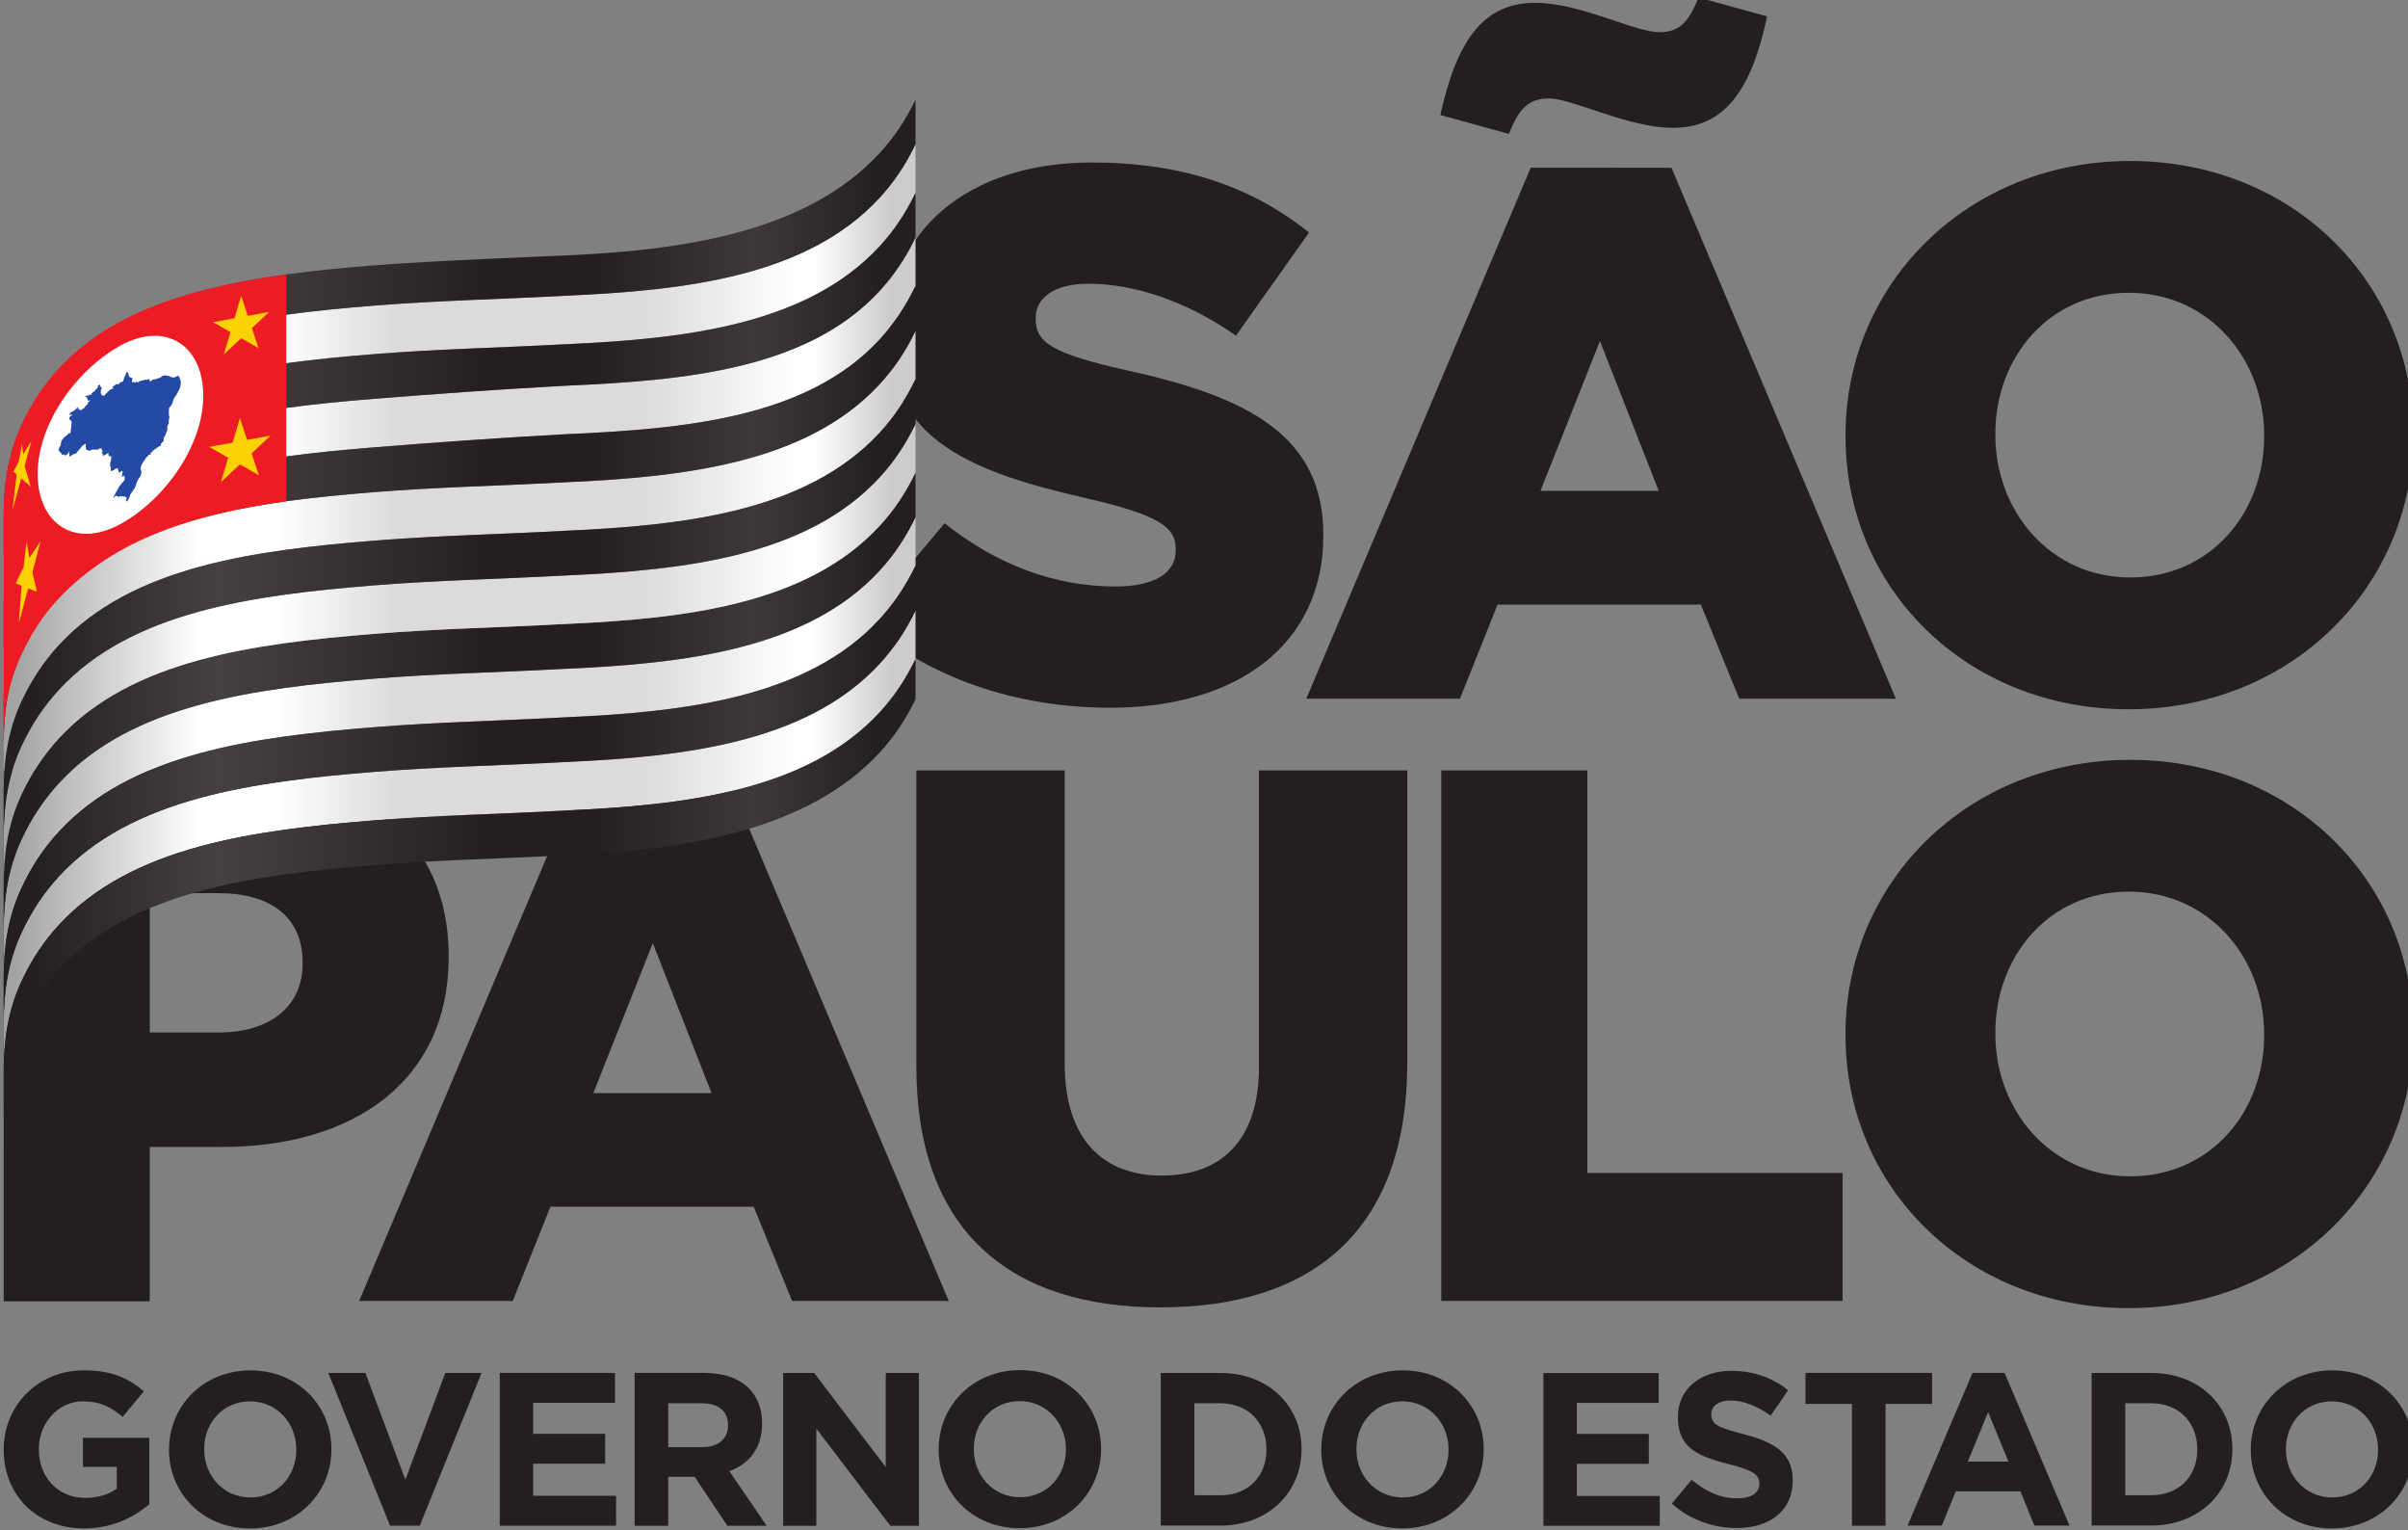 <?xml version="1.0" encoding="UTF-8" standalone="no"?>
<!-- Created with Inkscape (http://www.inkscape.org/) -->

<svg
   width="77.159mm"
   height="49.011mm"
   viewBox="0 0 77.159 49.011"
   version="1.1"
   id="svg1355"
   inkscape:version="1.1.1 (3bf5ae0d25, 2021-09-20)"
   sodipodi:docname="logo estado sao paulo.svg"
   xmlns:inkscape="http://www.inkscape.org/namespaces/inkscape"
   xmlns:sodipodi="http://sodipodi.sourceforge.net/DTD/sodipodi-0.dtd"
   xmlns="http://www.w3.org/2000/svg"
   xmlns:svg="http://www.w3.org/2000/svg">
  <rect x="0" y="0" width="77.159" height="49.011" fill="#808080" stroke="none"/>
  <sodipodi:namedview
     id="namedview1357"
     pagecolor="#ffffff"
     bordercolor="#666666"
     borderopacity="1.0"
     inkscape:pageshadow="2"
     inkscape:pageopacity="0.0"
     inkscape:pagecheckerboard="0"
     inkscape:document-units="mm"
     showgrid="false"
     inkscape:zoom="0.74118967"
     inkscape:cx="-26.309055"
     inkscape:cy="287.37583"
     inkscape:window-width="1817"
     inkscape:window-height="1040"
     inkscape:window-x="1956"
     inkscape:window-y="12"
     inkscape:window-maximized="0"
     inkscape:current-layer="layer1"
     fit-margin-top="0"
     fit-margin-left="0"
     fit-margin-right="0"
     fit-margin-bottom="0" />
  <defs
     id="defs1352">
    <clipPath
       clipPathUnits="userSpaceOnUse"
       id="clipPath638">
      <path
         d="M 532.496,217.228 H 751.218 V 356.156 H 532.496 Z"
         id="path636"
         inkscape:connector-curvature="0" />
    </clipPath>
    <linearGradient
       x1="0"
       y1="0"
       x2="1"
       y2="0"
       gradientUnits="userSpaceOnUse"
       gradientTransform="matrix(79.62,3.436,0,-79.62,533.375,320.161)"
       spreadMethod="pad"
       id="linearGradient702">
      <stop
         style="stop-opacity:1;stop-color:#a3a3a4"
         offset="0"
         id="stop684" />
      <stop
         style="stop-opacity:1;stop-color:#ffffff"
         offset="0.211"
         id="stop686" />
      <stop
         style="stop-opacity:1;stop-color:#ffffff"
         offset="0.301"
         id="stop688" />
      <stop
         style="stop-opacity:1;stop-color:#dcdada"
         offset="0.441"
         id="stop690" />
      <stop
         style="stop-opacity:1;stop-color:#dcdada"
         offset="0.616"
         id="stop692" />
      <stop
         style="stop-opacity:1;stop-color:#dcdada"
         offset="0.719"
         id="stop694" />
      <stop
         style="stop-opacity:1;stop-color:#ffffff"
         offset="0.889"
         id="stop696" />
      <stop
         style="stop-opacity:1;stop-color:#ffffff"
         offset="0.912"
         id="stop698" />
      <stop
         style="stop-opacity:1;stop-color:#cdcbcb"
         offset="1"
         id="stop700" />
    </linearGradient>
    <linearGradient
       x1="0"
       y1="0"
       x2="1"
       y2="0"
       gradientUnits="userSpaceOnUse"
       gradientTransform="matrix(79.622,3.436,0,-79.622,533.373,311.703)"
       spreadMethod="pad"
       id="linearGradient736">
      <stop
         style="stop-opacity:1;stop-color:#a3a3a4"
         offset="0"
         id="stop718" />
      <stop
         style="stop-opacity:1;stop-color:#ffffff"
         offset="0.211"
         id="stop720" />
      <stop
         style="stop-opacity:1;stop-color:#ffffff"
         offset="0.301"
         id="stop722" />
      <stop
         style="stop-opacity:1;stop-color:#dcdada"
         offset="0.441"
         id="stop724" />
      <stop
         style="stop-opacity:1;stop-color:#dcdada"
         offset="0.616"
         id="stop726" />
      <stop
         style="stop-opacity:1;stop-color:#dcdada"
         offset="0.719"
         id="stop728" />
      <stop
         style="stop-opacity:1;stop-color:#ffffff"
         offset="0.889"
         id="stop730" />
      <stop
         style="stop-opacity:1;stop-color:#ffffff"
         offset="0.912"
         id="stop732" />
      <stop
         style="stop-opacity:1;stop-color:#cdcbcb"
         offset="1"
         id="stop734" />
    </linearGradient>
    <linearGradient
       x1="0"
       y1="0"
       x2="1"
       y2="0"
       gradientUnits="userSpaceOnUse"
       gradientTransform="matrix(79.623,3.436,0,-79.623,533.372,303.236)"
       spreadMethod="pad"
       id="linearGradient770">
      <stop
         style="stop-opacity:1;stop-color:#a3a3a4"
         offset="0"
         id="stop752" />
      <stop
         style="stop-opacity:1;stop-color:#ffffff"
         offset="0.211"
         id="stop754" />
      <stop
         style="stop-opacity:1;stop-color:#ffffff"
         offset="0.301"
         id="stop756" />
      <stop
         style="stop-opacity:1;stop-color:#dcdada"
         offset="0.441"
         id="stop758" />
      <stop
         style="stop-opacity:1;stop-color:#dcdada"
         offset="0.616"
         id="stop760" />
      <stop
         style="stop-opacity:1;stop-color:#dcdada"
         offset="0.719"
         id="stop762" />
      <stop
         style="stop-opacity:1;stop-color:#ffffff"
         offset="0.889"
         id="stop764" />
      <stop
         style="stop-opacity:1;stop-color:#ffffff"
         offset="0.912"
         id="stop766" />
      <stop
         style="stop-opacity:1;stop-color:#cdcbcb"
         offset="1"
         id="stop768" />
    </linearGradient>
    <linearGradient
       x1="0"
       y1="0"
       x2="1"
       y2="0"
       gradientUnits="userSpaceOnUse"
       gradientTransform="matrix(79.626,3.436,0,-79.626,533.368,286.313)"
       spreadMethod="pad"
       id="linearGradient804">
      <stop
         style="stop-opacity:1;stop-color:#a3a3a4"
         offset="0"
         id="stop786" />
      <stop
         style="stop-opacity:1;stop-color:#ffffff"
         offset="0.211"
         id="stop788" />
      <stop
         style="stop-opacity:1;stop-color:#ffffff"
         offset="0.301"
         id="stop790" />
      <stop
         style="stop-opacity:1;stop-color:#dcdada"
         offset="0.441"
         id="stop792" />
      <stop
         style="stop-opacity:1;stop-color:#dcdada"
         offset="0.616"
         id="stop794" />
      <stop
         style="stop-opacity:1;stop-color:#dcdada"
         offset="0.719"
         id="stop796" />
      <stop
         style="stop-opacity:1;stop-color:#ffffff"
         offset="0.889"
         id="stop798" />
      <stop
         style="stop-opacity:1;stop-color:#ffffff"
         offset="0.912"
         id="stop800" />
      <stop
         style="stop-opacity:1;stop-color:#cdcbcb"
         offset="1"
         id="stop802" />
    </linearGradient>
    <linearGradient
       x1="0"
       y1="0"
       x2="1"
       y2="0"
       gradientUnits="userSpaceOnUse"
       gradientTransform="matrix(79.627,3.436,0,-79.627,533.368,277.854)"
       spreadMethod="pad"
       id="linearGradient838">
      <stop
         style="stop-opacity:1;stop-color:#a3a3a4"
         offset="0"
         id="stop820" />
      <stop
         style="stop-opacity:1;stop-color:#ffffff"
         offset="0.211"
         id="stop822" />
      <stop
         style="stop-opacity:1;stop-color:#ffffff"
         offset="0.301"
         id="stop824" />
      <stop
         style="stop-opacity:1;stop-color:#dcdada"
         offset="0.441"
         id="stop826" />
      <stop
         style="stop-opacity:1;stop-color:#dcdada"
         offset="0.616"
         id="stop828" />
      <stop
         style="stop-opacity:1;stop-color:#dcdada"
         offset="0.719"
         id="stop830" />
      <stop
         style="stop-opacity:1;stop-color:#ffffff"
         offset="0.889"
         id="stop832" />
      <stop
         style="stop-opacity:1;stop-color:#ffffff"
         offset="0.912"
         id="stop834" />
      <stop
         style="stop-opacity:1;stop-color:#cdcbcb"
         offset="1"
         id="stop836" />
    </linearGradient>
    <linearGradient
       x1="0"
       y1="0"
       x2="1"
       y2="0"
       gradientUnits="userSpaceOnUse"
       gradientTransform="matrix(76.985,3.322,0,-76.985,534.806,324.451)"
       spreadMethod="pad"
       id="linearGradient872">
      <stop
         style="stop-opacity:1;stop-color:#231f20"
         offset="0"
         id="stop854" />
      <stop
         style="stop-opacity:1;stop-color:#231f20"
         offset="0.002"
         id="stop856" />
      <stop
         style="stop-opacity:1;stop-color:#454141"
         offset="0.225"
         id="stop858" />
      <stop
         style="stop-opacity:1;stop-color:#231f20"
         offset="0.546"
         id="stop860" />
      <stop
         style="stop-opacity:1;stop-color:#231f20"
         offset="0.548"
         id="stop862" />
      <stop
         style="stop-opacity:1;stop-color:#231f20"
         offset="0.661"
         id="stop864" />
      <stop
         style="stop-opacity:1;stop-color:#3c3838"
         offset="0.849"
         id="stop866" />
      <stop
         style="stop-opacity:1;stop-color:#3c3838"
         offset="0.858"
         id="stop868" />
      <stop
         style="stop-opacity:1;stop-color:#231f20"
         offset="1"
         id="stop870" />
    </linearGradient>
    <linearGradient
       x1="0"
       y1="0"
       x2="1"
       y2="0"
       gradientUnits="userSpaceOnUse"
       gradientTransform="matrix(76.986,3.322,0,-76.986,534.804,315.994)"
       spreadMethod="pad"
       id="linearGradient906">
      <stop
         style="stop-opacity:1;stop-color:#231f20"
         offset="0"
         id="stop888" />
      <stop
         style="stop-opacity:1;stop-color:#231f20"
         offset="0.002"
         id="stop890" />
      <stop
         style="stop-opacity:1;stop-color:#454141"
         offset="0.225"
         id="stop892" />
      <stop
         style="stop-opacity:1;stop-color:#231f20"
         offset="0.546"
         id="stop894" />
      <stop
         style="stop-opacity:1;stop-color:#231f20"
         offset="0.548"
         id="stop896" />
      <stop
         style="stop-opacity:1;stop-color:#231f20"
         offset="0.661"
         id="stop898" />
      <stop
         style="stop-opacity:1;stop-color:#3c3838"
         offset="0.849"
         id="stop900" />
      <stop
         style="stop-opacity:1;stop-color:#3c3838"
         offset="0.858"
         id="stop902" />
      <stop
         style="stop-opacity:1;stop-color:#231f20"
         offset="1"
         id="stop904" />
    </linearGradient>
    <linearGradient
       x1="0"
       y1="0"
       x2="1"
       y2="0"
       gradientUnits="userSpaceOnUse"
       gradientTransform="matrix(76.987,3.322,0,-76.987,534.803,307.531)"
       spreadMethod="pad"
       id="linearGradient940">
      <stop
         style="stop-opacity:1;stop-color:#231f20"
         offset="0"
         id="stop922" />
      <stop
         style="stop-opacity:1;stop-color:#231f20"
         offset="0.002"
         id="stop924" />
      <stop
         style="stop-opacity:1;stop-color:#454141"
         offset="0.225"
         id="stop926" />
      <stop
         style="stop-opacity:1;stop-color:#231f20"
         offset="0.546"
         id="stop928" />
      <stop
         style="stop-opacity:1;stop-color:#231f20"
         offset="0.548"
         id="stop930" />
      <stop
         style="stop-opacity:1;stop-color:#231f20"
         offset="0.661"
         id="stop932" />
      <stop
         style="stop-opacity:1;stop-color:#3c3838"
         offset="0.849"
         id="stop934" />
      <stop
         style="stop-opacity:1;stop-color:#3c3838"
         offset="0.858"
         id="stop936" />
      <stop
         style="stop-opacity:1;stop-color:#231f20"
         offset="1"
         id="stop938" />
    </linearGradient>
    <linearGradient
       x1="0"
       y1="0"
       x2="1"
       y2="0"
       gradientUnits="userSpaceOnUse"
       gradientTransform="matrix(76.988,3.322,0,-76.988,534.802,290.607)"
       spreadMethod="pad"
       id="linearGradient974">
      <stop
         style="stop-opacity:1;stop-color:#231f20"
         offset="0"
         id="stop956" />
      <stop
         style="stop-opacity:1;stop-color:#231f20"
         offset="0.002"
         id="stop958" />
      <stop
         style="stop-opacity:1;stop-color:#454141"
         offset="0.225"
         id="stop960" />
      <stop
         style="stop-opacity:1;stop-color:#231f20"
         offset="0.546"
         id="stop962" />
      <stop
         style="stop-opacity:1;stop-color:#231f20"
         offset="0.548"
         id="stop964" />
      <stop
         style="stop-opacity:1;stop-color:#231f20"
         offset="0.661"
         id="stop966" />
      <stop
         style="stop-opacity:1;stop-color:#3c3838"
         offset="0.849"
         id="stop968" />
      <stop
         style="stop-opacity:1;stop-color:#3c3838"
         offset="0.858"
         id="stop970" />
      <stop
         style="stop-opacity:1;stop-color:#231f20"
         offset="1"
         id="stop972" />
    </linearGradient>
    <linearGradient
       x1="0"
       y1="0"
       x2="1"
       y2="0"
       gradientUnits="userSpaceOnUse"
       gradientTransform="matrix(76.991,3.322,0,-76.991,534.799,282.145)"
       spreadMethod="pad"
       id="linearGradient1008">
      <stop
         style="stop-opacity:1;stop-color:#231f20"
         offset="0"
         id="stop990" />
      <stop
         style="stop-opacity:1;stop-color:#231f20"
         offset="0.002"
         id="stop992" />
      <stop
         style="stop-opacity:1;stop-color:#454141"
         offset="0.225"
         id="stop994" />
      <stop
         style="stop-opacity:1;stop-color:#231f20"
         offset="0.546"
         id="stop996" />
      <stop
         style="stop-opacity:1;stop-color:#231f20"
         offset="0.548"
         id="stop998" />
      <stop
         style="stop-opacity:1;stop-color:#231f20"
         offset="0.661"
         id="stop1000" />
      <stop
         style="stop-opacity:1;stop-color:#3c3838"
         offset="0.849"
         id="stop1002" />
      <stop
         style="stop-opacity:1;stop-color:#3c3838"
         offset="0.858"
         id="stop1004" />
      <stop
         style="stop-opacity:1;stop-color:#231f20"
         offset="1"
         id="stop1006" />
    </linearGradient>
    <linearGradient
       x1="0"
       y1="0"
       x2="1"
       y2="0"
       gradientUnits="userSpaceOnUse"
       gradientTransform="matrix(76.992,3.322,0,-76.992,534.798,273.687)"
       spreadMethod="pad"
       id="linearGradient1042">
      <stop
         style="stop-opacity:1;stop-color:#231f20"
         offset="0"
         id="stop1024" />
      <stop
         style="stop-opacity:1;stop-color:#231f20"
         offset="0.002"
         id="stop1026" />
      <stop
         style="stop-opacity:1;stop-color:#454141"
         offset="0.225"
         id="stop1028" />
      <stop
         style="stop-opacity:1;stop-color:#231f20"
         offset="0.546"
         id="stop1030" />
      <stop
         style="stop-opacity:1;stop-color:#231f20"
         offset="0.548"
         id="stop1032" />
      <stop
         style="stop-opacity:1;stop-color:#231f20"
         offset="0.661"
         id="stop1034" />
      <stop
         style="stop-opacity:1;stop-color:#3c3838"
         offset="0.849"
         id="stop1036" />
      <stop
         style="stop-opacity:1;stop-color:#3c3838"
         offset="0.858"
         id="stop1038" />
      <stop
         style="stop-opacity:1;stop-color:#231f20"
         offset="1"
         id="stop1040" />
    </linearGradient>
    <linearGradient
       x1="0"
       y1="0"
       x2="1"
       y2="0"
       gradientUnits="userSpaceOnUse"
       gradientTransform="matrix(79.624,3.436,0,-79.624,533.371,294.777)"
       spreadMethod="pad"
       id="linearGradient1076">
      <stop
         style="stop-opacity:1;stop-color:#a3a3a4"
         offset="0"
         id="stop1058" />
      <stop
         style="stop-opacity:1;stop-color:#ffffff"
         offset="0.211"
         id="stop1060" />
      <stop
         style="stop-opacity:1;stop-color:#ffffff"
         offset="0.301"
         id="stop1062" />
      <stop
         style="stop-opacity:1;stop-color:#dcdada"
         offset="0.441"
         id="stop1064" />
      <stop
         style="stop-opacity:1;stop-color:#dcdada"
         offset="0.616"
         id="stop1066" />
      <stop
         style="stop-opacity:1;stop-color:#dcdada"
         offset="0.719"
         id="stop1068" />
      <stop
         style="stop-opacity:1;stop-color:#ffffff"
         offset="0.889"
         id="stop1070" />
      <stop
         style="stop-opacity:1;stop-color:#ffffff"
         offset="0.912"
         id="stop1072" />
      <stop
         style="stop-opacity:1;stop-color:#cdcbcb"
         offset="1"
         id="stop1074" />
    </linearGradient>
    <linearGradient
       x1="0"
       y1="0"
       x2="1"
       y2="0"
       gradientUnits="userSpaceOnUse"
       gradientTransform="matrix(76.987,3.322,0,-76.987,534.803,299.07)"
       spreadMethod="pad"
       id="linearGradient1110">
      <stop
         style="stop-opacity:1;stop-color:#231f20"
         offset="0"
         id="stop1092" />
      <stop
         style="stop-opacity:1;stop-color:#231f20"
         offset="0.002"
         id="stop1094" />
      <stop
         style="stop-opacity:1;stop-color:#454141"
         offset="0.225"
         id="stop1096" />
      <stop
         style="stop-opacity:1;stop-color:#231f20"
         offset="0.546"
         id="stop1098" />
      <stop
         style="stop-opacity:1;stop-color:#231f20"
         offset="0.548"
         id="stop1100" />
      <stop
         style="stop-opacity:1;stop-color:#231f20"
         offset="0.661"
         id="stop1102" />
      <stop
         style="stop-opacity:1;stop-color:#3c3838"
         offset="0.849"
         id="stop1104" />
      <stop
         style="stop-opacity:1;stop-color:#3c3838"
         offset="0.858"
         id="stop1106" />
      <stop
         style="stop-opacity:1;stop-color:#231f20"
         offset="1"
         id="stop1108" />
    </linearGradient>
    <clipPath
       clipPathUnits="userSpaceOnUse"
       id="clipPath1120">
      <path
         d="M 532.496,217.228 H 751.218 V 356.156 H 532.496 Z"
         id="path1118"
         inkscape:connector-curvature="0" />
    </clipPath>
  </defs>
  <g
     inkscape:label="Camada 1"
     inkscape:groupmode="layer"
     id="layer1"
     transform="translate(-64.585,-72.591)">
    <g
       id="g632"
       inkscape:export-filename="G:\Users\suitedoalex\sites\governo-do-estado-de-sao-paulo-sp-logo--7.png"
       inkscape:export-xdpi="16.459446"
       inkscape:export-ydpi="16.459446"
       transform="matrix(0.353,0,0,-0.353,-123.268,198.235)">
      <g
         id="g634"
         clip-path="url(#clipPath638)">
        <g
           id="g640"
           transform="translate(610.523,299.634)">
          <path
             d="m 0,0 7.382,8.817 c 4.716,-3.759 9.978,-5.741 15.514,-5.741 3.554,0 5.468,1.23 5.468,3.28 v 0.137 c 0,1.982 -1.573,3.076 -8.065,4.579 C 10.115,13.396 2.255,16.267 2.255,26.108 v 0.137 c 0,8.885 7.04,15.309 18.522,15.309 8.134,0 14.489,-2.187 19.684,-6.356 l -6.63,-9.363 c -4.374,3.075 -9.158,4.716 -13.396,4.716 -3.212,0 -4.784,-1.367 -4.784,-3.075 v -0.137 c 0,-2.187 1.64,-3.145 8.27,-4.648 C 34.925,20.299 41.759,16.745 41.759,7.792 V 7.655 C 41.759,-2.119 34.036,-7.928 22.417,-7.928 13.943,-7.928 5.878,-5.262 0,0"
             style="fill:#231f20;fill-opacity:1;fill-rule:nonzero;stroke:none"
             id="path642"
             inkscape:connector-curvature="0" />
        </g>
        <g
           id="g644"
           transform="translate(682.724,311.389)">
          <path
             d="M 0,0 -5.331,13.6 -10.73,0 Z m -19.82,34.105 c 1.504,6.766 3.896,10.183 8.611,10.183 4.101,0 9.022,-2.666 11.278,-2.666 1.913,0 2.665,1.026 3.554,3.144 L 9.842,43.058 C 8.407,36.292 5.947,32.943 1.299,32.943 c -4.101,0 -9.09,2.665 -11.277,2.665 -1.914,0 -2.735,-1.025 -3.623,-3.212 z m 8.201,-4.784 H 1.162 L 21.529,-18.863 H 7.313 l -3.485,8.542 h -18.454 l -3.417,-8.542 h -13.943 z"
             style="fill:#231f20;fill-opacity:1;fill-rule:nonzero;stroke:none"
             id="path646"
             inkscape:connector-curvature="0" />
        </g>
        <g
           id="g648"
           transform="translate(737.685,316.31)">
          <path
             d="M 0,0 V 0.137 C 0,7.04 -4.99,13.054 -12.302,13.054 -19.547,13.054 -24.4,7.177 -24.4,0.273 V 0.137 c 0,-6.904 4.99,-12.918 12.234,-12.918 C -4.853,-12.781 0,-6.903 0,0 m -38,0 v 0.137 c 0,13.737 11.071,24.877 25.834,24.877 14.763,0 25.698,-11.003 25.698,-24.741 V 0.137 C 13.532,-13.601 2.46,-24.741 -12.302,-24.741 -27.065,-24.741 -38,-13.738 -38,0"
             style="fill:#231f20;fill-opacity:1;fill-rule:nonzero;stroke:none"
             id="path650"
             inkscape:connector-curvature="0" />
        </g>
        <g
           id="g652"
           transform="translate(552.045,262.238)">
          <path
             d="m 0,0 c 4.715,0 7.586,2.46 7.586,6.219 v 0.137 c 0,4.101 -2.871,6.287 -7.655,6.287 H -6.288 V 0 Z M -19.547,23.784 H 0.957 c 12.097,0 19.888,-6.219 19.888,-16.813 V 6.835 c 0,-11.278 -8.679,-17.224 -20.572,-17.224 h -6.561 v -14.009 h -13.259 z"
             style="fill:#231f20;fill-opacity:1;fill-rule:nonzero;stroke:none"
             id="path654"
             inkscape:connector-curvature="0" />
        </g>
        <g
           id="g656"
           transform="translate(596.75,256.74)">
          <path
             d="M 0,0 -5.331,13.6 -10.73,0 Z M -11.619,29.32 H 1.162 L 21.529,-18.863 H 7.313 l -3.485,8.542 h -18.454 l -3.417,-8.542 h -13.943 z"
             style="fill:#231f20;fill-opacity:1;fill-rule:nonzero;stroke:none"
             id="path658"
             inkscape:connector-curvature="0" />
        </g>
        <g
           id="g660"
           transform="translate(615.342,259.162)">
          <path
             d="M 0,0 V 26.86 H 13.464 V 0.273 c 0,-6.902 3.486,-10.183 8.817,-10.183 5.331,0 8.817,3.143 8.817,9.842 V 26.86 H 44.562 V 0.342 c 0,-15.447 -8.817,-22.213 -22.418,-22.213 C 8.544,-21.871 0,-14.967 0,0"
             style="fill:#231f20;fill-opacity:1;fill-rule:nonzero;stroke:none"
             id="path662"
             inkscape:connector-curvature="0" />
        </g>
        <g
           id="g664"
           transform="translate(662.989,286.022)">
          <path
             d="m 0,0 h 13.258 v -36.528 h 23.17 V -48.146 H 0 Z"
             style="fill:#231f20;fill-opacity:1;fill-rule:nonzero;stroke:none"
             id="path666"
             inkscape:connector-curvature="0" />
        </g>
        <g
           id="g668"
           transform="translate(737.685,261.965)">
          <path
             d="M 0,0 V 0.136 C 0,7.04 -4.99,13.054 -12.302,13.054 -19.547,13.054 -24.4,7.176 -24.4,0.273 V 0.136 c 0,-6.902 4.99,-12.917 12.234,-12.917 C -4.853,-12.781 0,-6.903 0,0 m -38,0 v 0.136 c 0,13.738 11.072,24.878 25.834,24.878 14.763,0 25.698,-11.003 25.698,-24.741 V 0.136 C 13.532,-13.602 2.46,-24.741 -12.302,-24.741 -27.065,-24.741 -38,-13.738 -38,0"
             style="fill:#231f20;fill-opacity:1;fill-rule:nonzero;stroke:none"
             id="path670"
             inkscape:connector-curvature="0" />
        </g>
      </g>
    </g>
    <g
       id="g672"
       inkscape:export-filename="G:\Users\suitedoalex\sites\governo-do-estado-de-sao-paulo-sp-logo--7.png"
       inkscape:export-xdpi="16.459446"
       inkscape:export-ydpi="16.459446"
       transform="matrix(0.353,0,0,-0.353,-123.268,198.235)">
      <g
         id="g674">
        <g
           id="g680">
          <g
             id="g682">
            <path
               d="m 612.013,337.989 c -6.582,-7.142 -17.644,-8.413 -28.535,-8.894 v 0 c -5.796,-0.319 -11.562,-0.428 -17.362,-0.897 v 0 c -10.886,-0.88 -22.02,-2.332 -28.611,-9.478 v 0 c -1.357,-1.47 -2.518,-3.191 -3.443,-5.218 v 0 c -1.231,-2.691 -1.564,-5.4 -1.564,-8.119 v 0 -4.401 c -0.001,2.718 0.334,5.429 1.564,8.119 v 0 c 0.926,2.025 2.089,3.747 3.443,5.216 v 0 c 6.593,7.147 17.724,8.599 28.611,9.479 v 0 c 5.802,0.468 11.565,0.578 17.362,0.897 v 0 c 10.871,0.481 21.953,1.755 28.535,8.896 v 0 c 1.269,1.377 2.358,2.985 3.252,4.847 v 0 4.398 c -0.894,-1.862 -1.984,-3.469 -3.252,-4.845"
               style="fill:url(#linearGradient702);stroke:none"
               id="path704"
               inkscape:connector-curvature="0" />
          </g>
        </g>
      </g>
    </g>
    <g
       id="g706"
       inkscape:export-filename="G:\Users\suitedoalex\sites\governo-do-estado-de-sao-paulo-sp-logo--7.png"
       inkscape:export-xdpi="16.459446"
       inkscape:export-ydpi="16.459446"
       transform="matrix(0.353,0,0,-0.353,-123.268,198.235)">
      <g
         id="g708">
        <g
           id="g714">
          <g
             id="g716">
            <path
               d="m 612.014,329.535 c -6.583,-7.142 -17.625,-8.124 -28.536,-8.607 v 0 c -5.8,-0.318 -11.557,-0.72 -17.36,-1.189 v 0 c -10.89,-0.88 -22.019,-2.332 -28.612,-9.479 v 0 c -1.357,-1.47 -2.517,-3.192 -3.443,-5.217 v 0 c -1.231,-2.691 -1.566,-5.402 -1.565,-8.119 v 0 -4.401 c -0.002,2.717 0.334,5.428 1.566,8.119 v 0 c 0.926,2.025 2.087,3.746 3.443,5.216 v 0 c 6.592,7.148 17.723,8.598 28.611,9.479 v 0 c 5.804,0.468 11.56,0.872 17.36,1.19 v 0 c 10.871,0.481 21.955,1.468 28.537,8.609 v 0 c 1.267,1.375 2.357,2.982 3.25,4.843 v 0 4.399 c -0.893,-1.86 -1.983,-3.468 -3.251,-4.843"
               style="fill:url(#linearGradient736);stroke:none"
               id="path738"
               inkscape:connector-curvature="0" />
          </g>
        </g>
      </g>
    </g>
    <g
       id="g740"
       inkscape:export-filename="G:\Users\suitedoalex\sites\governo-do-estado-de-sao-paulo-sp-logo--7.png"
       inkscape:export-xdpi="16.459446"
       inkscape:export-ydpi="16.459446"
       transform="matrix(0.353,0,0,-0.353,-123.268,198.235)">
      <g
         id="g742">
        <g
           id="g748">
          <g
             id="g750">
            <path
               d="m 612.015,321.073 c -6.581,-7.142 -17.588,-8.42 -28.537,-8.905 v 0 c -5.801,-0.319 -11.554,-0.429 -17.36,-0.897 v 0 c -10.886,-0.879 -22.018,-2.332 -28.612,-9.479 v 0 c -1.354,-1.469 -2.517,-3.19 -3.442,-5.216 v 0 c -1.23,-2.691 -1.567,-5.402 -1.566,-8.119 v 0 -4.403 c 10e-4,2.719 0.336,5.428 1.566,8.119 v 0 c 0.927,2.027 2.088,3.748 3.443,5.218 v 0 c 6.593,7.146 17.724,8.599 28.611,9.478 v 0 c 5.806,0.469 11.559,0.578 17.36,0.897 v 0 c 10.93,0.483 21.954,1.766 28.538,8.908 v 0 c 1.267,1.375 2.355,2.981 3.249,4.84 v 0 4.399 c -0.894,-1.859 -1.982,-3.465 -3.25,-4.84"
               style="fill:url(#linearGradient770);stroke:none"
               id="path772"
               inkscape:connector-curvature="0" />
          </g>
        </g>
      </g>
    </g>
    <g
       id="g774"
       inkscape:export-filename="G:\Users\suitedoalex\sites\governo-do-estado-de-sao-paulo-sp-logo--7.png"
       inkscape:export-xdpi="16.459446"
       inkscape:export-ydpi="16.459446"
       transform="matrix(0.353,0,0,-0.353,-123.268,198.235)">
      <g
         id="g776">
        <g
           id="g782">
          <g
             id="g784">
            <path
               d="m 612.018,304.158 c -6.583,-7.144 -17.61,-8.434 -28.54,-8.918 v 0 c -5.805,-0.318 -11.55,-0.427 -17.359,-0.896 v 0 c -10.887,-0.88 -22.018,-2.333 -28.609,-9.479 v 0 c -1.355,-1.469 -2.518,-3.19 -3.443,-5.216 v 0 c -1.23,-2.69 -1.57,-5.402 -1.569,-8.119 v 0 -4.402 c -0.001,2.718 0.34,5.428 1.569,8.119 v 0 c 0.925,2.025 2.088,3.747 3.444,5.216 v 0 c 6.592,7.148 17.721,8.6 28.609,9.479 v 0 c 5.812,0.47 11.55,0.578 17.358,0.897 v 0 c 10.891,0.482 21.957,1.777 28.54,8.919 v 0 c 1.267,1.374 2.354,2.979 3.247,4.834 v 0 4.401 c -0.893,-1.857 -1.981,-3.462 -3.247,-4.835"
               style="fill:url(#linearGradient804);stroke:none"
               id="path806"
               inkscape:connector-curvature="0" />
          </g>
        </g>
      </g>
    </g>
    <g
       id="g808"
       inkscape:export-filename="G:\Users\suitedoalex\sites\governo-do-estado-de-sao-paulo-sp-logo--7.png"
       inkscape:export-xdpi="16.459446"
       inkscape:export-ydpi="16.459446"
       transform="matrix(0.353,0,0,-0.353,-123.268,198.235)">
      <g
         id="g810">
        <g
           id="g816">
          <g
             id="g818">
            <path
               d="m 612.02,295.703 c -6.584,-7.141 -17.631,-8.439 -28.542,-8.922 v 0 c -5.808,-0.319 -11.546,-0.427 -17.358,-0.897 v 0 c -10.887,-0.879 -22.016,-2.332 -28.609,-9.477 v 0 c -1.355,-1.471 -2.517,-3.191 -3.442,-5.216 v 0 c -1.231,-2.692 -1.572,-5.403 -1.571,-8.121 v 0 -4.402 c 0,2.719 0.341,5.428 1.57,8.119 v 0 c 0.928,2.026 2.088,3.747 3.443,5.216 v 0 c 6.594,7.147 17.721,8.601 28.609,9.481 v 0 c 5.816,0.469 11.547,0.577 17.358,0.896 v 0 c 10.93,0.484 21.96,1.783 28.542,8.924 v 0 c 1.266,1.373 2.353,2.976 3.245,4.833 v 0 4.399 c -0.893,-1.856 -1.982,-3.46 -3.245,-4.833"
               style="fill:url(#linearGradient838);stroke:none"
               id="path840"
               inkscape:connector-curvature="0" />
          </g>
        </g>
      </g>
    </g>
    <g
       id="g842"
       inkscape:export-filename="G:\Users\suitedoalex\sites\governo-do-estado-de-sao-paulo-sp-logo--7.png"
       inkscape:export-xdpi="16.459446"
       inkscape:export-ydpi="16.459446"
       transform="matrix(0.353,0,0,-0.353,-123.268,198.235)">
      <g
         id="g844">
        <g
           id="g850">
          <g
             id="g852">
            <path
               d="m 612.012,342.043 c -6.582,-7.14 -17.643,-8.811 -28.534,-9.292 v 0 c -0.646,-0.035 -12.21,-0.481 -17.362,-0.897 v 0 c -10.888,-0.88 -22.021,-2.332 -28.613,-9.479 v 0 c -1.354,-1.468 -2.516,-3.19 -3.442,-5.215 v 0 c -1.23,-2.691 -1.564,-5.403 -1.563,-8.12 v 0 -3.657 c 0,2.719 0.333,5.428 1.564,8.119 v 0 c 0.925,2.027 2.086,3.748 3.443,5.218 v 0 c 6.591,7.146 17.725,8.598 28.611,9.478 v 0 c 5.8,0.469 11.566,0.578 17.362,0.897 v 0 c 11.008,0.487 21.953,1.752 28.535,8.894 v 0 c 1.268,1.376 2.358,2.983 3.252,4.845 v 0 4.057 c -0.894,-1.861 -1.983,-3.47 -3.253,-4.848"
               style="fill:url(#linearGradient872);stroke:none"
               id="path874"
               inkscape:connector-curvature="0" />
          </g>
        </g>
      </g>
    </g>
    <g
       id="g876"
       inkscape:export-filename="G:\Users\suitedoalex\sites\governo-do-estado-de-sao-paulo-sp-logo--7.png"
       inkscape:export-xdpi="16.459446"
       inkscape:export-ydpi="16.459446"
       transform="matrix(0.353,0,0,-0.353,-123.268,198.235)">
      <g
         id="g878">
        <g
           id="g884">
          <g
             id="g886">
            <path
               d="m 612.013,333.589 c -6.582,-7.141 -17.624,-8.414 -28.535,-8.896 v 0 c -5.797,-0.319 -11.56,-0.429 -17.362,-0.897 v 0 c -10.887,-0.88 -22.018,-2.332 -28.611,-9.479 v 0 c -1.354,-1.469 -2.517,-3.191 -3.443,-5.216 v 0 c -1.23,-2.69 -1.565,-5.401 -1.564,-8.119 v 0 -4.058 c -0.001,2.717 0.334,5.428 1.565,8.119 v 0 c 0.926,2.025 2.086,3.747 3.443,5.217 v 0 c 6.593,7.147 17.722,8.599 28.612,9.479 v 0 c 5.803,0.469 11.56,0.871 17.36,1.189 v 0 c 10.871,0.481 21.953,1.465 28.536,8.607 v 0 c 1.268,1.375 2.358,2.983 3.251,4.843 v 0 4.058 c -0.894,-1.862 -1.983,-3.47 -3.252,-4.847"
               style="fill:url(#linearGradient906);stroke:none"
               id="path908"
               inkscape:connector-curvature="0" />
          </g>
        </g>
      </g>
    </g>
    <g
       id="g910"
       inkscape:export-filename="G:\Users\suitedoalex\sites\governo-do-estado-de-sao-paulo-sp-logo--7.png"
       inkscape:export-xdpi="16.459446"
       inkscape:export-ydpi="16.459446"
       transform="matrix(0.353,0,0,-0.353,-123.268,198.235)">
      <g
         id="g912">
        <g
           id="g918">
          <g
             id="g920">
            <path
               d="m 612.015,325.136 c -6.582,-7.141 -17.686,-8.128 -28.537,-8.609 v 0 c -5.8,-0.318 -11.556,-0.722 -17.36,-1.19 v 0 c -10.888,-0.881 -22.019,-2.331 -28.611,-9.479 v 0 c -1.356,-1.47 -2.517,-3.191 -3.443,-5.216 v 0 c -1.232,-2.691 -1.568,-5.402 -1.566,-8.119 v 0 -4.066 c -0.001,2.717 0.336,5.428 1.566,8.119 v 0 c 0.925,2.026 2.088,3.747 3.442,5.216 v 0 c 6.594,7.147 17.726,8.6 28.612,9.479 v 0 c 5.806,0.468 11.559,0.578 17.36,0.897 v 0 c 10.871,0.481 21.956,1.763 28.537,8.905 v 0 c 1.268,1.375 2.356,2.981 3.25,4.84 v 0 4.066 c -0.893,-1.861 -1.983,-3.468 -3.25,-4.843"
               style="fill:url(#linearGradient940);stroke:none"
               id="path942"
               inkscape:connector-curvature="0" />
          </g>
        </g>
      </g>
    </g>
    <g
       id="g944"
       inkscape:export-filename="G:\Users\suitedoalex\sites\governo-do-estado-de-sao-paulo-sp-logo--7.png"
       inkscape:export-xdpi="16.459446"
       inkscape:export-ydpi="16.459446"
       transform="matrix(0.353,0,0,-0.353,-123.268,198.235)">
      <g
         id="g946">
        <g
           id="g952">
          <g
             id="g954">
            <path
               d="m 612.018,308.221 c -6.583,-7.143 -17.61,-8.43 -28.54,-8.913 v 0 c -5.808,-0.319 -11.547,-0.428 -17.358,-0.898 v 0 c -10.889,-0.88 -22.019,-2.333 -28.61,-9.479 v 0 c -1.358,-1.47 -2.518,-3.191 -3.445,-5.216 v 0 c -1.229,-2.691 -1.566,-5.401 -1.567,-8.12 v 0 -4.065 c -0.001,2.717 0.339,5.429 1.569,8.119 v 0 c 0.925,2.026 2.088,3.747 3.443,5.216 v 0 c 6.591,7.146 17.722,8.599 28.609,9.479 v 0 c 5.809,0.469 11.554,0.578 17.359,0.896 v 0 c 10.871,0.481 21.957,1.774 28.54,8.918 v 0 c 1.266,1.373 2.354,2.978 3.247,4.835 v 0 4.063 c -0.893,-1.858 -1.982,-3.462 -3.247,-4.835"
               style="fill:url(#linearGradient974);stroke:none"
               id="path976"
               inkscape:connector-curvature="0" />
          </g>
        </g>
      </g>
    </g>
    <g
       id="g978"
       inkscape:export-filename="G:\Users\suitedoalex\sites\governo-do-estado-de-sao-paulo-sp-logo--7.png"
       inkscape:export-xdpi="16.459446"
       inkscape:export-ydpi="16.459446"
       transform="matrix(0.353,0,0,-0.353,-123.268,198.235)">
      <g
         id="g980">
        <g
           id="g986">
          <g
             id="g988">
            <path
               d="m 612.018,299.758 c -6.583,-7.142 -17.649,-8.437 -28.54,-8.919 v 0 c -5.808,-0.319 -11.546,-0.427 -17.358,-0.897 v 0 c -10.888,-0.879 -22.017,-2.331 -28.609,-9.479 v 0 c -1.356,-1.469 -2.519,-3.191 -3.444,-5.216 v 0 c -1.229,-2.691 -1.57,-5.401 -1.569,-8.119 v 0 -4.058 c -0.001,2.718 0.34,5.429 1.571,8.121 v 0 c 0.925,2.025 2.087,3.745 3.442,5.216 v 0 c 6.593,7.145 17.722,8.598 28.609,9.477 v 0 c 5.812,0.47 11.55,0.578 17.358,0.897 v 0 c 10.911,0.483 21.958,1.781 28.542,8.922 v 0 c 1.263,1.373 2.352,2.977 3.245,4.833 v 0 4.056 c -0.893,-1.855 -1.98,-3.46 -3.247,-4.834"
               style="fill:url(#linearGradient1008);stroke:none"
               id="path1010"
               inkscape:connector-curvature="0" />
          </g>
        </g>
      </g>
    </g>
    <g
       id="g1012"
       inkscape:export-filename="G:\Users\suitedoalex\sites\governo-do-estado-de-sao-paulo-sp-logo--7.png"
       inkscape:export-xdpi="16.459446"
       inkscape:export-ydpi="16.459446"
       transform="matrix(0.353,0,0,-0.353,-123.268,198.235)">
      <g
         id="g1014">
        <g
           id="g1020">
          <g
             id="g1022">
            <path
               d="m 612.02,291.304 c -6.582,-7.141 -17.651,-8.443 -28.542,-8.924 v 0 c -5.811,-0.319 -11.542,-0.427 -17.358,-0.896 v 0 c -10.888,-0.88 -22.015,-2.334 -28.609,-9.481 v 0 c -1.355,-1.469 -2.515,-3.19 -3.443,-5.216 v 0 c -1.229,-2.691 -1.57,-5.4 -1.57,-8.119 v 0 -4.057 c -0.001,2.717 0.342,5.429 1.571,8.12 v 0 c 0.926,2.024 2.087,3.746 3.443,5.216 v 0 c 6.593,7.145 17.721,8.599 28.608,9.478 v 0 c 5.773,0.465 11.525,0.581 17.293,0.893 v 0 c 10.916,0.483 22.026,2.19 28.608,9.333 v 0 c 1.264,1.371 2.352,2.974 3.244,4.83 v 0 3.656 c -0.892,-1.857 -1.979,-3.46 -3.245,-4.833"
               style="fill:url(#linearGradient1042);stroke:none"
               id="path1044"
               inkscape:connector-curvature="0" />
          </g>
        </g>
      </g>
    </g>
    <g
       id="g1046"
       inkscape:export-filename="G:\Users\suitedoalex\sites\governo-do-estado-de-sao-paulo-sp-logo--7.png"
       inkscape:export-xdpi="16.459446"
       inkscape:export-ydpi="16.459446"
       transform="matrix(0.353,0,0,-0.353,-123.268,198.235)">
      <g
         id="g1048">
        <g
           id="g1054">
          <g
             id="g1056">
            <path
               d="m 612.016,312.619 c -6.581,-7.141 -17.55,-8.424 -28.538,-8.91 v 0 c -5.806,-0.319 -11.549,-0.428 -17.359,-0.897 v 0 c -10.889,-0.88 -22.018,-2.331 -28.611,-9.48 v 0 c -1.355,-1.469 -2.517,-3.191 -3.443,-5.216 v 0 c -1.231,-2.691 -1.568,-5.402 -1.567,-8.119 v 0 -4.402 c 10e-4,2.719 0.338,5.429 1.567,8.12 v 0 c 0.927,2.025 2.087,3.746 3.445,5.216 v 0 c 6.591,7.146 17.721,8.599 28.61,9.479 v 0 c 5.811,0.47 11.55,0.579 17.358,0.898 v 0 c 10.891,0.481 21.957,1.77 28.54,8.913 v 0 c 1.265,1.373 2.354,2.977 3.247,4.835 v 0 4.399 c -0.894,-1.857 -1.982,-3.462 -3.249,-4.836"
               style="fill:url(#linearGradient1076);stroke:none"
               id="path1078"
               inkscape:connector-curvature="0" />
          </g>
        </g>
      </g>
    </g>
    <g
       id="g1080"
       inkscape:export-filename="G:\Users\suitedoalex\sites\governo-do-estado-de-sao-paulo-sp-logo--7.png"
       inkscape:export-xdpi="16.459446"
       inkscape:export-ydpi="16.459446"
       transform="matrix(0.353,0,0,-0.353,-123.268,198.235)">
      <g
         id="g1082">
        <g
           id="g1088">
          <g
             id="g1090">
            <path
               d="m 612.016,316.674 c -6.584,-7.142 -17.667,-8.428 -28.538,-8.908 v 0 c -5.569,-0.306 -11.095,-0.419 -16.665,-0.843 v 0 c -0.232,-0.017 -0.464,-0.036 -0.695,-0.054 v 0 c -10.887,-0.879 -22.018,-2.332 -28.611,-9.478 v 0 c -1.355,-1.47 -2.516,-3.191 -3.443,-5.218 v 0 c -1.23,-2.691 -1.565,-5.4 -1.566,-8.119 v 0 -4.057 c -0.001,2.717 0.336,5.428 1.567,8.119 v 0 c 0.926,2.025 2.088,3.747 3.443,5.216 v 0 c 6.593,7.149 17.722,8.6 28.611,9.48 v 0 c 5.81,0.469 11.553,0.578 17.359,0.897 v 0 c 10.93,0.484 21.957,1.769 28.538,8.91 v 0 c 1.267,1.374 2.355,2.979 3.249,4.836 v 0 4.059 c -0.894,-1.859 -1.982,-3.465 -3.249,-4.84"
               style="fill:url(#linearGradient1110);stroke:none"
               id="path1112"
               inkscape:connector-curvature="0" />
          </g>
        </g>
      </g>
    </g>
    <g
       id="g1114"
       inkscape:export-filename="G:\Users\suitedoalex\sites\governo-do-estado-de-sao-paulo-sp-logo--7.png"
       inkscape:export-xdpi="16.459446"
       inkscape:export-ydpi="16.459446"
       transform="matrix(0.353,0,0,-0.353,-123.268,198.235)">
      <g
         id="g1116"
         clip-path="url(#clipPath1120)">
        <g
           id="g1122"
           transform="translate(558.146,331.034)">
          <path
             d="m 0,0 c -8.091,-1.15 -15.671,-3.146 -20.643,-8.537 -1.354,-1.469 -2.516,-3.19 -3.442,-5.216 -1.229,-2.691 -1.564,-5.402 -1.563,-8.119 v -3.656 -4.401 -4.059 -4.401 -4.066 c -0.001,2.718 0.336,5.152 1.565,7.843 0.926,2.026 2.067,3.768 3.443,5.215 5.181,5.45 12.237,7.598 20.64,8.812 z"
             style="fill:#ed1c24;fill-opacity:1;fill-rule:nonzero;stroke:none"
             id="path1124"
             inkscape:connector-curvature="0" />
        </g>
        <g
           id="g1126"
           transform="translate(550.603,320.423)">
          <path
             d="m 0,0 c 0.211,-4.356 -2.979,-9.328 -7.125,-11.829 -4.146,-2.517 -7.677,-0.519 -7.887,3.932 -0.211,4.355 2.979,9.328 7.124,11.83 C -3.742,6.45 -0.21,4.451 0,0"
             style="fill:#ffffff;fill-opacity:1;fill-rule:nonzero;stroke:none"
             id="path1128"
             inkscape:connector-curvature="0" />
        </g>
        <g
           id="g1130"
           transform="translate(541.178,321.017)">
          <path
             d="M 0,0 C 0.008,0.005 0.016,0.009 0.025,0.014 0.047,0.011 0.059,-0.011 0.083,-0.012 0.082,-0.078 0.079,-0.143 0.051,-0.199 c 0.04,0.021 0.094,0.049 0.131,0.024 0.004,-0.023 -0.01,-0.039 -0.014,-0.059 0.033,0.01 0.031,-0.042 0.06,-0.041 C 0.212,-0.336 0.195,-0.395 0.145,-0.442 0.168,-0.548 0.047,-0.82 0.196,-0.801 0.192,-0.842 0.211,-0.894 0.194,-0.929 0.283,-0.931 0.31,-1.035 0.442,-0.964 0.435,-1 0.461,-0.981 0.468,-0.991 c 0.018,0.029 0.033,0.062 0.079,0.079 0.005,0.029 -0.015,0.016 -0.01,0.044 0.032,0.021 0.036,0.055 0.062,0.079 0.029,0.013 0.049,0.011 0.073,0.017 0.018,0.008 0.002,0.031 0.006,0.045 0.044,0.021 0.071,0.082 0.128,0.091 0.026,0.076 0.069,0.135 0.131,0.177 0.088,-0.031 0.223,0.142 0.316,0.125 0.041,0.065 -0.025,0.075 -0.054,0.095 0.007,0.04 0.045,0.067 0.043,0.11 0.023,0.029 0.061,0.023 0.074,0.009 0.093,0.067 0.152,0.124 0.222,0.196 C 1.556,0.083 1.54,0.033 1.556,0.036 1.583,0.037 1.583,0.058 1.612,0.077 1.621,0.073 1.622,0.053 1.622,0.033 1.641,0.04 1.639,0.058 1.662,0.064 1.67,0.008 1.75,0.07 1.769,0.059 1.798,0.106 1.842,0.146 1.87,0.194 1.95,0.198 2.035,0.274 2.106,0.271 2.201,0.381 2.238,0.516 2.259,0.657 2.336,0.819 2.437,1.002 2.467,1.158 2.523,1.159 2.587,1.171 2.593,1.088 2.594,1.08 2.608,1.086 2.609,1.097 2.629,0.893 2.702,0.779 2.763,0.645 2.783,0.664 2.797,0.684 2.826,0.699 2.851,0.675 2.87,0.642 2.889,0.608 2.925,0.646 2.948,0.616 2.986,0.63 3.006,0.526 2.999,0.397 2.945,0.302 2.958,0.275 2.962,0.231 2.974,0.201 3.021,0.233 3.029,0.23 3.062,0.268 3.143,0.184 3.273,0.191 3.44,0.292 3.458,0.271 3.442,0.237 3.427,0.208 3.456,0.197 3.51,0.228 3.542,0.223 3.636,0.349 3.751,0.344 3.847,0.39 3.864,0.401 3.852,0.362 3.857,0.353 c 0.015,0.012 0.004,0.036 0.031,0.043 0,-0.008 0,-0.017 10e-4,-0.025 C 3.924,0.382 3.933,0.424 3.952,0.416 3.956,0.398 3.953,0.384 3.946,0.37 3.969,0.391 3.978,0.416 4.009,0.432 4.004,0.404 4.022,0.417 4.02,0.395 4.045,0.41 4.045,0.437 4.066,0.455 4.08,0.454 4.077,0.425 4.084,0.416 4.102,0.427 4.143,0.454 4.142,0.423 4.161,0.43 4.149,0.451 4.165,0.461 4.186,0.475 4.186,0.455 4.19,0.442 4.204,0.456 4.23,0.467 4.238,0.485 4.245,0.448 4.269,0.491 4.273,0.446 4.29,0.446 4.319,0.479 4.338,0.465 4.331,0.423 4.345,0.423 4.333,0.387 4.374,0.441 4.376,0.513 4.448,0.553 4.467,0.546 4.468,0.531 4.451,0.504 4.486,0.553 4.482,0.477 4.516,0.498 4.525,0.434 4.595,0.429 4.582,0.358 4.609,0.352 4.621,0.32 4.611,0.272 4.64,0.258 4.707,0.395 4.723,0.335 4.757,0.374 4.796,0.452 4.823,0.467 4.846,0.481 4.847,0.459 4.849,0.439 4.917,0.528 5.075,0.479 5.143,0.5 5.203,0.519 5.288,0.598 5.343,0.603 5.422,0.54 5.602,0.716 5.713,0.786 5.892,0.899 5.99,0.812 6.154,0.836 6.186,0.797 6.231,0.783 6.304,0.813 6.368,0.766 6.42,0.699 6.523,0.715 6.539,0.63 6.669,0.728 6.682,0.637 6.719,0.654 6.721,0.648 6.755,0.674 6.773,0.663 6.8,0.665 6.821,0.658 6.97,0.728 7.039,0.798 7.167,0.815 7.288,0.735 7.293,0.497 7.386,0.358 7.424,0.034 7.346,-0.36 7.145,-0.617 7.117,-0.704 7.072,-0.784 7.017,-0.858 7.022,-0.896 6.995,-0.917 6.988,-0.949 6.675,-1.233 6.703,-1.688 6.44,-2 6.427,-2.002 6.399,-2.032 6.399,-2.013 6.365,-2.061 6.325,-2.107 6.299,-2.159 6.302,-2.174 6.317,-2.171 6.326,-2.178 6.318,-2.404 6.271,-2.719 6.368,-2.909 6.328,-3.109 6.266,-3.337 6.315,-3.504 6.299,-3.542 6.294,-3.584 6.246,-3.607 6.112,-3.782 6.209,-4.007 6.15,-4.191 6.032,-4.327 6.047,-4.527 5.944,-4.673 5.933,-4.678 5.922,-4.684 5.912,-4.69 5.868,-4.763 5.87,-4.859 5.824,-4.931 5.847,-4.962 5.851,-5.023 5.857,-5.082 5.76,-5.188 5.636,-5.281 5.576,-5.403 5.599,-5.442 5.574,-5.494 5.582,-5.526 5.367,-5.602 5.187,-5.761 5.007,-5.884 5.001,-5.855 5.026,-5.839 5.028,-5.813 4.998,-5.829 5,-5.86 4.974,-5.877 4.971,-5.905 4.999,-5.882 4.992,-5.918 4.947,-5.951 4.937,-5.951 4.904,-5.983 c -0.018,0.022 0.003,0.031 0.014,0.058 -0.034,0.013 -0.062,-0.039 -0.097,-0.037 0,-0.011 0.001,-0.022 0.001,-0.033 0.021,0.018 0.042,0.003 0.059,-0.01 C 4.857,-6.079 4.781,-6.091 4.737,-6.11 4.693,-6.16 4.673,-6.221 4.605,-6.26 c 0,-0.049 0.038,0.02 0.057,0.006 C 4.66,-6.294 4.678,-6.292 4.666,-6.328 4.578,-6.373 4.518,-6.318 4.431,-6.417 4.427,-6.455 4.405,-6.486 4.387,-6.518 4.361,-6.534 4.359,-6.511 4.329,-6.534 4.279,-6.581 4.247,-6.637 4.197,-6.684 4.172,-6.765 4.092,-6.822 4.067,-6.902 3.928,-6.978 3.98,-7.137 3.844,-7.215 3.831,-7.237 3.839,-7.267 3.839,-7.294 3.779,-7.346 3.762,-7.416 3.75,-7.489 3.753,-7.513 3.781,-7.496 3.792,-7.507 3.781,-7.57 3.753,-7.625 3.743,-7.688 3.741,-7.711 3.761,-7.699 3.776,-7.694 3.741,-7.765 3.791,-7.744 3.773,-7.797 3.779,-7.805 3.794,-7.782 3.813,-7.783 3.802,-7.812 3.804,-7.849 3.794,-7.879 3.797,-7.895 3.817,-7.853 3.825,-7.844 3.855,-7.944 3.751,-8.116 3.762,-8.26 3.596,-8.459 3.444,-8.705 3.375,-8.931 3.357,-8.987 3.356,-9.045 3.333,-9.107 3.305,-9.184 3.23,-9.34 3.192,-9.409 3.093,-9.584 2.927,-9.733 2.861,-9.904 2.825,-9.919 2.829,-9.949 2.806,-9.969 2.763,-10.061 2.758,-10.2 2.692,-10.323 2.656,-10.39 2.548,-10.558 2.515,-10.579 c -0.118,-0.072 -0.032,0.167 -0.144,0.077 0.039,0.073 0.083,0.143 0.138,0.208 0.01,0.038 -0.036,-0.019 -0.026,0.018 0.029,0.028 0.03,0.017 0.056,0.041 -0.04,0.009 -0.093,-0.001 -0.132,0.008 -0.018,0.133 -0.156,0.063 -0.243,0.079 0.014,0.037 -0.011,0.025 -0.018,0.048 -0.141,-0.064 -0.233,-0.048 -0.298,0.013 -0.032,-0.044 -0.073,-0.123 -0.134,-0.129 -10e-4,0.022 -0.005,0.045 0.005,0.063 -0.091,0.034 -0.174,0.112 -0.3,0.062 -0.021,-0.023 -0.021,-0.055 -0.037,-0.081 -0.05,-0.032 -0.064,-0.044 -0.112,-0.065 0.008,0.031 -0.013,0.013 -0.017,0.024 0.024,0.051 0.085,0.087 0.074,0.153 0.088,0.1 0.159,0.207 0.19,0.33 0.107,0.116 0.13,0.268 0.238,0.384 -0.003,0.009 -0.013,0.009 -0.01,0.028 0.086,0.083 0.121,0.183 0.226,0.275 0.007,0.032 0.023,0.06 0.036,0.089 0.05,0.025 0.101,0.115 0.151,0.13 0.033,0.086 0.125,0.131 0.153,0.233 C 2.29,-8.532 2.289,-8.472 2.318,-8.384 2.246,-8.362 2.274,-8.169 2.132,-8.29 2.11,-8.304 2.111,-8.329 2.094,-8.346 c -0.026,-0.01 -0.033,0.011 -0.058,10e-4 -0.002,0.06 0.03,0.137 0.032,0.196 10e-4,0.107 0.068,0.247 0.034,0.308 -0.067,0.117 -0.208,-0.149 -0.322,-0.154 -0.028,0.061 -0.024,0.207 -0.087,0.254 0.008,0.034 0.006,0.072 0.011,0.107 0,0.025 -0.024,0.009 -0.033,0.015 0.01,0.139 -0.191,-0.079 -0.199,0.028 -0.086,-0.185 -0.34,-0.203 -0.449,-0.261 0.02,0.066 -0.004,0.09 0.026,0.134 -0.06,0.001 0.017,0.115 -0.014,0.119 0.054,0.162 -0.058,0.135 -0.036,0.241 -0.027,-0.007 -0.022,0.04 -0.051,0.03 -0.003,0.054 0.048,0.086 0.075,0.128 -0.015,0.017 -0.049,0.004 -0.065,0.021 0.026,0.106 0.06,0.211 0.1,0.311 -0.017,0.041 0.012,0.192 0.053,0.26 C 1.06,-6.582 1.04,-6.502 1.004,-6.45 0.979,-6.458 0.981,-6.478 0.957,-6.486 0.859,-6.494 0.753,-6.384 0.846,-6.246 0.835,-6.215 0.842,-6.211 0.851,-6.175 0.703,-6.258 0.489,-6.377 0.321,-6.463 c -0.018,0.077 -0.003,0.167 -0.027,0.22 -0.022,0.048 -0.084,0.029 -0.095,0.081 0.027,0.016 0.054,0.032 0.081,0.047 0.017,0.033 -0.002,0.08 0.002,0.12 -0.071,0.022 -0.064,0.136 -0.076,0.218 -0.068,-0.033 -0.13,0.015 -0.174,0.002 -0.062,-0.019 -0.131,-0.108 -0.216,-0.14 -0.016,0.05 -0.087,0.007 -0.094,0.073 -0.117,-0.062 -0.225,-0.093 -0.271,-0.009 -0.079,-0.095 -0.121,-0.018 -0.188,-0.038 -0.061,-0.09 -0.125,-0.084 -0.2,-0.112 -10e-4,0.026 -0.027,0.009 -0.019,0.048 -0.035,-0.004 -0.081,-0.027 -0.083,0.022 -0.029,-0.022 -0.035,-0.006 -0.065,-0.027 0.003,0.04 -0.02,0.037 -0.02,0.073 -0.011,-0.026 -0.016,-0.025 -0.039,-0.03 -0.019,0.09 -0.096,0.103 -0.045,0.237 -0.084,0.06 0.034,0.267 -0.034,0.353 -0.031,-0.013 -0.016,-0.045 -0.038,-0.063 -0.114,-0.025 -0.187,-0.108 -0.295,-0.179 -0.052,-0.07 -0.103,-0.141 -0.146,-0.215 -0.084,-0.052 -0.126,-0.124 -0.155,-0.201 -0.035,-0.022 -0.041,0.003 -0.081,-0.028 -0.06,-0.098 -0.108,-0.201 -0.225,-0.272 -0.016,0.007 -0.002,0.02 -0.002,0.041 -0.124,-0.052 -0.316,-0.12 -0.432,-0.245 -0.024,-0.008 -0.046,-0.013 -0.05,0.009 -0.026,-0.01 -0.017,-0.035 -0.048,-0.042 -0.005,0.119 -0.011,0.237 -0.017,0.355 -0.005,0.024 0.019,0.034 0.031,0.049 -0.013,0.01 -0.041,0.021 -0.019,0.059 -0.064,-0.079 -0.117,-0.164 -0.177,-0.244 -0.089,-0.046 -0.177,-0.09 -0.265,-0.135 -0.008,0.086 -0.04,0.076 -0.064,0.128 -0.08,-0.033 -0.148,-0.049 -0.241,-0.103 0.01,0.057 0.065,0.091 0.066,0.152 -0.023,0.063 -0.098,0.043 -0.12,0.109 -0.073,-0.009 -0.062,0.115 -0.129,0.114 -0.008,0.023 0.011,0.032 0.023,0.045 -0.03,0.011 -0.06,0.024 -0.092,0.032 0.018,0.039 0.024,0.05 0.005,0.078 0.026,0.02 0.037,0.017 0.071,0.043 -0.068,0.093 0.053,0.244 0.148,0.327 -0.048,0.16 0.08,0.304 0.053,0.449 0.058,0.059 0.137,0.107 0.155,0.187 0.075,0.034 0.1,0.131 0.172,0.188 0.031,-0.017 0.093,0.059 0.143,0.099 0.092,0.005 0.118,0.172 0.173,0.148 0.011,0.005 0.007,0.018 0.015,0.025 0.03,-0.012 0.036,0.028 0.081,0.032 10e-4,-0.01 0.002,-0.021 0.002,-0.032 0.025,-0.005 0.047,0.037 0.072,0.029 0.056,0.284 0.09,0.623 0.105,0.9 0.054,0.102 -0.014,0.166 -0.051,0.202 0.006,0.036 0.016,0.04 0.005,0.07 -0.055,0.007 -0.106,0.018 -0.142,0.054 -0.01,0.076 0.007,0.14 -0.003,0.218 0.047,0.04 0.114,0.088 0.166,0.145 0.033,0.009 0.044,-0.017 0.09,0.013 -0.028,0.01 -0.004,0.078 -0.038,0.091 -0.043,-0.022 -0.123,-0.048 -0.176,-0.084 -0.004,0.069 -0.007,0.138 -0.01,0.206 0.103,0.093 0.309,0.152 0.448,0.252 0.002,0.014 0.002,0.06 0.021,0.087 0.041,0.023 0.052,-0.003 0.074,-0.011 0.052,0.088 0.1,0.135 0.17,0.219 0.013,-0.022 0.014,-0.061 0.021,-0.09 0.083,0.031 0.07,-0.093 0.075,-0.189 0.021,0.015 0.044,0.028 0.055,0.047 0.059,-0.014 0.108,-0.041 0.168,-0.053 0.094,0.035 0.13,0.176 0.221,0.188 0.001,-0.006 0.001,-0.016 0.009,-0.012 0.008,-0.036 -0.01,-0.06 -0.021,-0.087 0.053,0.003 0.032,0.136 0.101,0.132 -0.006,0.029 0,0.053 0.013,0.074 0.013,0.023 0.023,0.009 0.041,0.014 0.001,0.039 0.038,0.063 0.061,0.093 0,-0.008 0,-0.017 0.001,-0.025 0.04,0.04 0.083,0.159 0.125,0.146 0.029,0.024 0.044,0.055 0.061,0.084 -0.015,0.02 0.003,0.046 -0.004,0.083 0.066,0.061 0.105,0.102 0.181,0.169 0.006,0.036 -0.014,0.054 -0.003,0.074 -0.061,-0.064 -0.131,-0.08 -0.186,-0.087 -0.008,0.033 0.017,0.052 0.022,0.08 -0.038,0.067 -0.125,0.103 -0.068,0.216 -0.054,0.056 -0.189,0.024 -0.188,0.141 0.021,0.024 0.064,0.021 0.066,-0.014 0.054,0.037 0.112,0.073 0.144,0.079 0.003,-0.084 0.085,-0.016 0.122,0.043 0.02,-0.005 0.027,-0.032 0.058,-0.018 0.027,0.024 -0.022,-0.011 -0.009,0.02 0.02,0.02 0.049,0.038 0.08,0.053 -0.006,-0.061 0.055,-0.022 0.069,-0.071 0.025,0.021 0.024,0.054 0.063,0.069 -0.024,0.013 -0.015,0.046 -0.013,0.086 0.049,0.013 0.07,0.073 0.119,0.108 0.017,0.013 0.113,0.048 0.113,0.048 0.037,0.032 0.055,0.107 0.102,0.1 0.002,0.055 0.059,0.087 0.076,0.136 0.044,0.027 0.049,0.002 0.088,0.042 0.013,0.015 0.008,0.04 0.014,0.058 0.087,0.053 0.101,0.158 0.048,0.189 C -0.097,-0.052 -0.033,-0.064 0,0"
             style="fill:#254aa5;fill-opacity:1;fill-rule:evenodd;stroke:none"
             id="path1132"
             inkscape:connector-curvature="0" />
        </g>
        <g
           id="g1134"
           transform="translate(552.477,323.766)">
          <path
             d="M 0,0 1.574,1.477 3.148,0.58 2.547,2.39 4.121,3.867 2.175,3.508 1.574,5.317 0.973,3.286 -0.973,2.928 0.601,2.031 Z"
             style="fill:#fcd205;fill-opacity:1;fill-rule:nonzero;stroke:none"
             id="path1136"
             inkscape:connector-curvature="0" />
        </g>
        <g
           id="g1138"
           transform="translate(556.721,316.403)">
          <path
             d="m 0,0 -2.127,-0.392 -0.657,1.978 -0.657,-2.22 -2.127,-0.392 1.72,-0.981 -0.657,-2.22 1.721,1.615 1.721,-0.98 -0.658,1.977 z"
             style="fill:#fcd205;fill-opacity:1;fill-rule:nonzero;stroke:none"
             id="path1140"
             inkscape:connector-curvature="0" />
        </g>
        <g
           id="g1142"
           transform="translate(534.087,312.524)">
          <path
             d="m 0,0 0.875,-0.758 c 0,0 -0.424,1.362 -0.539,1.829 C 0.33,1.097 0.324,1.127 0.317,1.161 l 0.608,2.224 c 0,0 -0.419,-0.67 -0.749,-1.21 -0.056,0.486 -0.101,0.936 -0.101,0.936 0,0 -0.161,-0.848 -0.298,-1.61 C -0.449,1.097 -0.71,0.615 -0.71,0.615 l 0.297,-0.257 c -0.125,-0.925 -0.378,-3.255 -0.378,-3.255 z"
             style="fill:#fcd205;fill-opacity:1;fill-rule:nonzero;stroke:none"
             id="path1144"
             inkscape:connector-curvature="0" />
        </g>
        <g
           id="g1146"
           transform="translate(534.837,305.311)">
          <path
             d="m 0,0 c -0.156,0.816 -0.27,1.486 -0.27,1.486 0,0 -0.14,-1.209 -0.268,-2.357 -0.274,-0.514 -0.706,-1.448 -0.706,-1.448 0,0 0.231,-0.094 0.531,-0.215 -0.001,-0.01 -0.002,-0.023 -0.003,-0.033 -0.077,-0.842 -0.244,-3.368 -0.244,-3.368 l 0.837,3.164 c 0.4,-0.16 0.761,-0.3 0.787,-0.299 0.026,10e-4 -0.189,0.809 -0.399,1.766 L 1.009,1.505 C 1.009,1.505 0.442,0.674 0,0"
             style="fill:#fcd205;fill-opacity:1;fill-rule:nonzero;stroke:none"
             id="path1148"
             inkscape:connector-curvature="0" />
        </g>
        <g
           id="g1150"
           transform="translate(539.691,222.82)">
          <path
             d="M 0,0 H 3.071 V -1.982 C 2.299,-2.536 1.308,-2.814 0.198,-2.814 c -2.457,0 -4.201,1.863 -4.201,4.399 v 0.039 c 0,2.359 1.764,4.32 3.983,4.32 1.605,0 2.556,-0.515 3.626,-1.407 L 5.528,6.855 C 4.082,8.084 2.576,8.758 0.079,8.758 c -4.201,0 -7.272,-3.23 -7.272,-7.173 v -0.04 c 0,-4.101 2.972,-7.133 7.292,-7.133 2.536,0 4.498,0.99 5.925,2.199 V 2.635 H 0 Z"
             style="fill:#231f20;fill-opacity:1;fill-rule:nonzero;stroke:none"
             id="path1152"
             inkscape:connector-curvature="0" />
        </g>
        <g
           id="g1154"
           transform="translate(559.056,224.361)">
          <path
             d="m 0,0 c 0,-2.378 -1.704,-4.319 -4.161,-4.319 -2.458,0 -4.201,1.981 -4.201,4.359 v 0.039 c 0,2.378 1.704,4.32 4.161,4.32 C -1.744,4.399 0,2.417 0,0.04 Z m -4.161,7.213 c -4.28,0 -7.391,-3.23 -7.391,-7.173 V 0 c 0,-3.943 3.071,-7.134 7.351,-7.134 4.28,0 7.391,3.231 7.391,7.174 v 0.039 c 0,3.943 -3.071,7.134 -7.351,7.134"
             style="fill:#231f20;fill-opacity:1;fill-rule:nonzero;stroke:none"
             id="path1156"
             inkscape:connector-curvature="0" />
        </g>
        <g
           id="g1158"
           transform="translate(568.957,221.655)">
          <path
             d="M 0,0 -3.626,9.686 H -6.994 L -1.387,-4.172 H 1.308 L 6.916,9.686 h -3.29 z"
             style="fill:#231f20;fill-opacity:1;fill-rule:nonzero;stroke:none"
             id="path1160"
             inkscape:connector-curvature="0" />
        </g>
        <g
           id="g1162"
           transform="translate(598.248,226.569)">
          <path
             d="m 0,0 c 0,-1.169 -0.852,-1.962 -2.338,-1.962 h -3.091 v 3.983 h 3.032 C -0.912,2.021 0,1.347 0,0.039 Z m 3.091,0.159 v 0.039 c 0,1.308 -0.416,2.398 -1.189,3.17 C 0.991,4.28 -0.376,4.775 -2.14,4.775 h -6.341 v -13.87 h 3.052 v 4.439 h 2.398 l 2.972,-4.439 h 3.566 l -3.388,4.954 c 1.763,0.653 2.972,2.06 2.972,4.3"
             style="fill:#231f20;fill-opacity:1;fill-rule:nonzero;stroke:none"
             id="path1164"
             inkscape:connector-curvature="0" />
        </g>
        <g
           id="g1166"
           transform="translate(612.564,222.799)">
          <path
             d="M 0,0 -6.499,8.54 H -9.313 V -5.33 h 3.012 V 3.488 L 0.416,-5.33 H 3.012 V 8.54 H 0 Z"
             style="fill:#231f20;fill-opacity:1;fill-rule:nonzero;stroke:none"
             id="path1168"
             inkscape:connector-curvature="0" />
        </g>
        <g
           id="g1170"
           transform="translate(628.918,224.385)">
          <path
             d="m 0,0 c 0,-2.378 -1.704,-4.32 -4.161,-4.32 -2.457,0 -4.201,1.982 -4.201,4.359 v 0.04 c 0,2.378 1.704,4.32 4.162,4.32 2.456,0 4.2,-1.982 4.2,-4.36 z m -4.161,7.213 c -4.28,0 -7.391,-3.23 -7.391,-7.174 V 0 c 0,-3.943 3.071,-7.133 7.352,-7.133 4.279,0 7.39,3.229 7.39,7.172 v 0.04 c 0,3.943 -3.071,7.134 -7.351,7.134"
             style="fill:#231f20;fill-opacity:1;fill-rule:nonzero;stroke:none"
             id="path1172"
             inkscape:connector-curvature="0" />
        </g>
        <g
           id="g1174"
           transform="translate(675.292,223.093)">
          <path
             d="M 0,0 H 6.539 V 2.715 H 0 V 5.529 H 7.431 V 8.243 H -3.032 V -5.627 H 7.53 v 2.715 H 0 Z"
             style="fill:#231f20;fill-opacity:1;fill-rule:nonzero;stroke:none"
             id="path1176"
             inkscape:connector-curvature="0" />
        </g>
        <g
           id="g1178"
           transform="translate(690.492,225.768)">
          <path
             d="m 0,0 c -2.398,0.614 -2.992,0.911 -2.992,1.823 v 0.039 c 0,0.674 0.614,1.209 1.783,1.209 1.169,0 2.378,-0.515 3.606,-1.367 L 3.983,4.003 C 2.576,5.132 0.852,5.766 -1.17,5.766 c -2.833,0 -4.854,-1.664 -4.854,-4.181 v -0.04 c 0,-2.754 1.803,-3.527 4.597,-4.24 2.318,-0.594 2.794,-0.991 2.794,-1.763 v -0.04 c 0,-0.812 -0.753,-1.308 -2.001,-1.308 -1.586,0 -2.893,0.654 -4.141,1.684 l -1.804,-2.159 c 1.665,-1.486 3.784,-2.219 5.885,-2.219 2.992,0 5.093,1.545 5.093,4.299 v 0.04 C 4.399,-1.744 2.813,-0.733 0,0"
             style="fill:#231f20;fill-opacity:1;fill-rule:nonzero;stroke:none"
             id="path1180"
             inkscape:connector-curvature="0" />
        </g>
        <g
           id="g1182"
           transform="translate(707.54,231.347)">
          <path
             d="m 0,0 h -11.493 v -2.814 h 4.221 V -13.87 h 3.051 V -2.814 H 0 Z"
             style="fill:#231f20;fill-opacity:1;fill-rule:nonzero;stroke:none"
             id="path1184"
             inkscape:connector-curvature="0" />
        </g>
        <g
           id="g1186"
           transform="translate(710.785,223.295)">
          <path
             d="M 0,0 1.843,4.498 3.686,0 Z M 0.427,8.049 -5.468,-5.806 h 3.11 l 1.268,3.111 h 5.865 l 1.269,-3.111 h 3.19 L 3.339,8.049 Z"
             style="fill:#231f20;fill-opacity:1;fill-rule:nonzero;stroke:none"
             id="path1188"
             inkscape:connector-curvature="0" />
        </g>
        <g
           id="g1190"
           transform="translate(731.614,224.379)">
          <path
             d="m 0,0 c 0,-2.453 -1.685,-4.134 -4.181,-4.134 h -2.358 v 8.347 h 2.358 C -1.685,4.213 0,2.493 0,0.039 Z m -4.181,6.963 h -5.41 V -6.884 h 5.41 c 4.359,0 7.371,3.027 7.371,6.923 v 0.04 c 0,3.897 -3.012,6.884 -7.371,6.884"
             style="fill:#231f20;fill-opacity:1;fill-rule:nonzero;stroke:none"
             id="path1192"
             inkscape:connector-curvature="0" />
        </g>
        <g
           id="g1194"
           transform="translate(748.025,224.361)">
          <path
             d="m 0,0 c 0,-2.378 -1.704,-4.319 -4.161,-4.319 -2.457,0 -4.2,1.981 -4.2,4.359 v 0.039 c 0,2.378 1.703,4.32 4.161,4.32 2.457,0 4.2,-1.982 4.2,-4.359 z m -4.161,7.213 c -4.28,0 -7.391,-3.23 -7.391,-7.173 V 0 c 0,-3.943 3.072,-7.134 7.352,-7.134 4.28,0 7.391,3.231 7.391,7.174 v 0.039 c 0,3.943 -3.072,7.134 -7.352,7.134"
             style="fill:#231f20;fill-opacity:1;fill-rule:nonzero;stroke:none"
             id="path1196"
             inkscape:connector-curvature="0" />
        </g>
        <g
           id="g1198"
           transform="translate(580.559,223.105)">
          <path
             d="M 0,0 H 6.536 V 2.713 H 0 V 5.526 H 7.427 V 8.239 H -3.031 V -5.625 H 7.525 v 2.714 H 0 Z"
             style="fill:#231f20;fill-opacity:1;fill-rule:nonzero;stroke:none"
             id="path1200"
             inkscape:connector-curvature="0" />
        </g>
        <g
           id="g1202"
           transform="translate(647.118,224.375)">
          <path
             d="m 0,0 c 0,-2.454 -1.685,-4.135 -4.18,-4.135 h -2.359 v 8.35 H -4.18 C -1.685,4.215 0,2.494 0,0.04 Z M -4.18,6.965 H -9.591 V -6.886 h 5.411 c 4.359,0 7.37,3.028 7.37,6.926 v 0.039 c 0,3.899 -3.011,6.886 -7.37,6.886"
             style="fill:#231f20;fill-opacity:1;fill-rule:nonzero;stroke:none"
             id="path1204"
             inkscape:connector-curvature="0" />
        </g>
        <g
           id="g1206"
           transform="translate(663.649,224.365)">
          <path
             d="m 0,0 c 0,-2.378 -1.704,-4.319 -4.161,-4.319 -2.458,0 -4.201,1.981 -4.201,4.358 v 0.04 c 0,2.378 1.704,4.32 4.161,4.32 C -1.744,4.399 0,2.417 0,0.039 Z m -4.161,7.213 c -4.28,0 -7.391,-3.23 -7.391,-7.174 V 0 c 0,-3.943 3.071,-7.133 7.351,-7.133 4.28,0 7.392,3.229 7.392,7.172 v 0.04 c 0,3.943 -3.072,7.134 -7.352,7.134"
             style="fill:#231f20;fill-opacity:1;fill-rule:nonzero;stroke:none"
             id="path1208"
             inkscape:connector-curvature="0" />
        </g>
      </g>
    </g>
  </g>
</svg>
